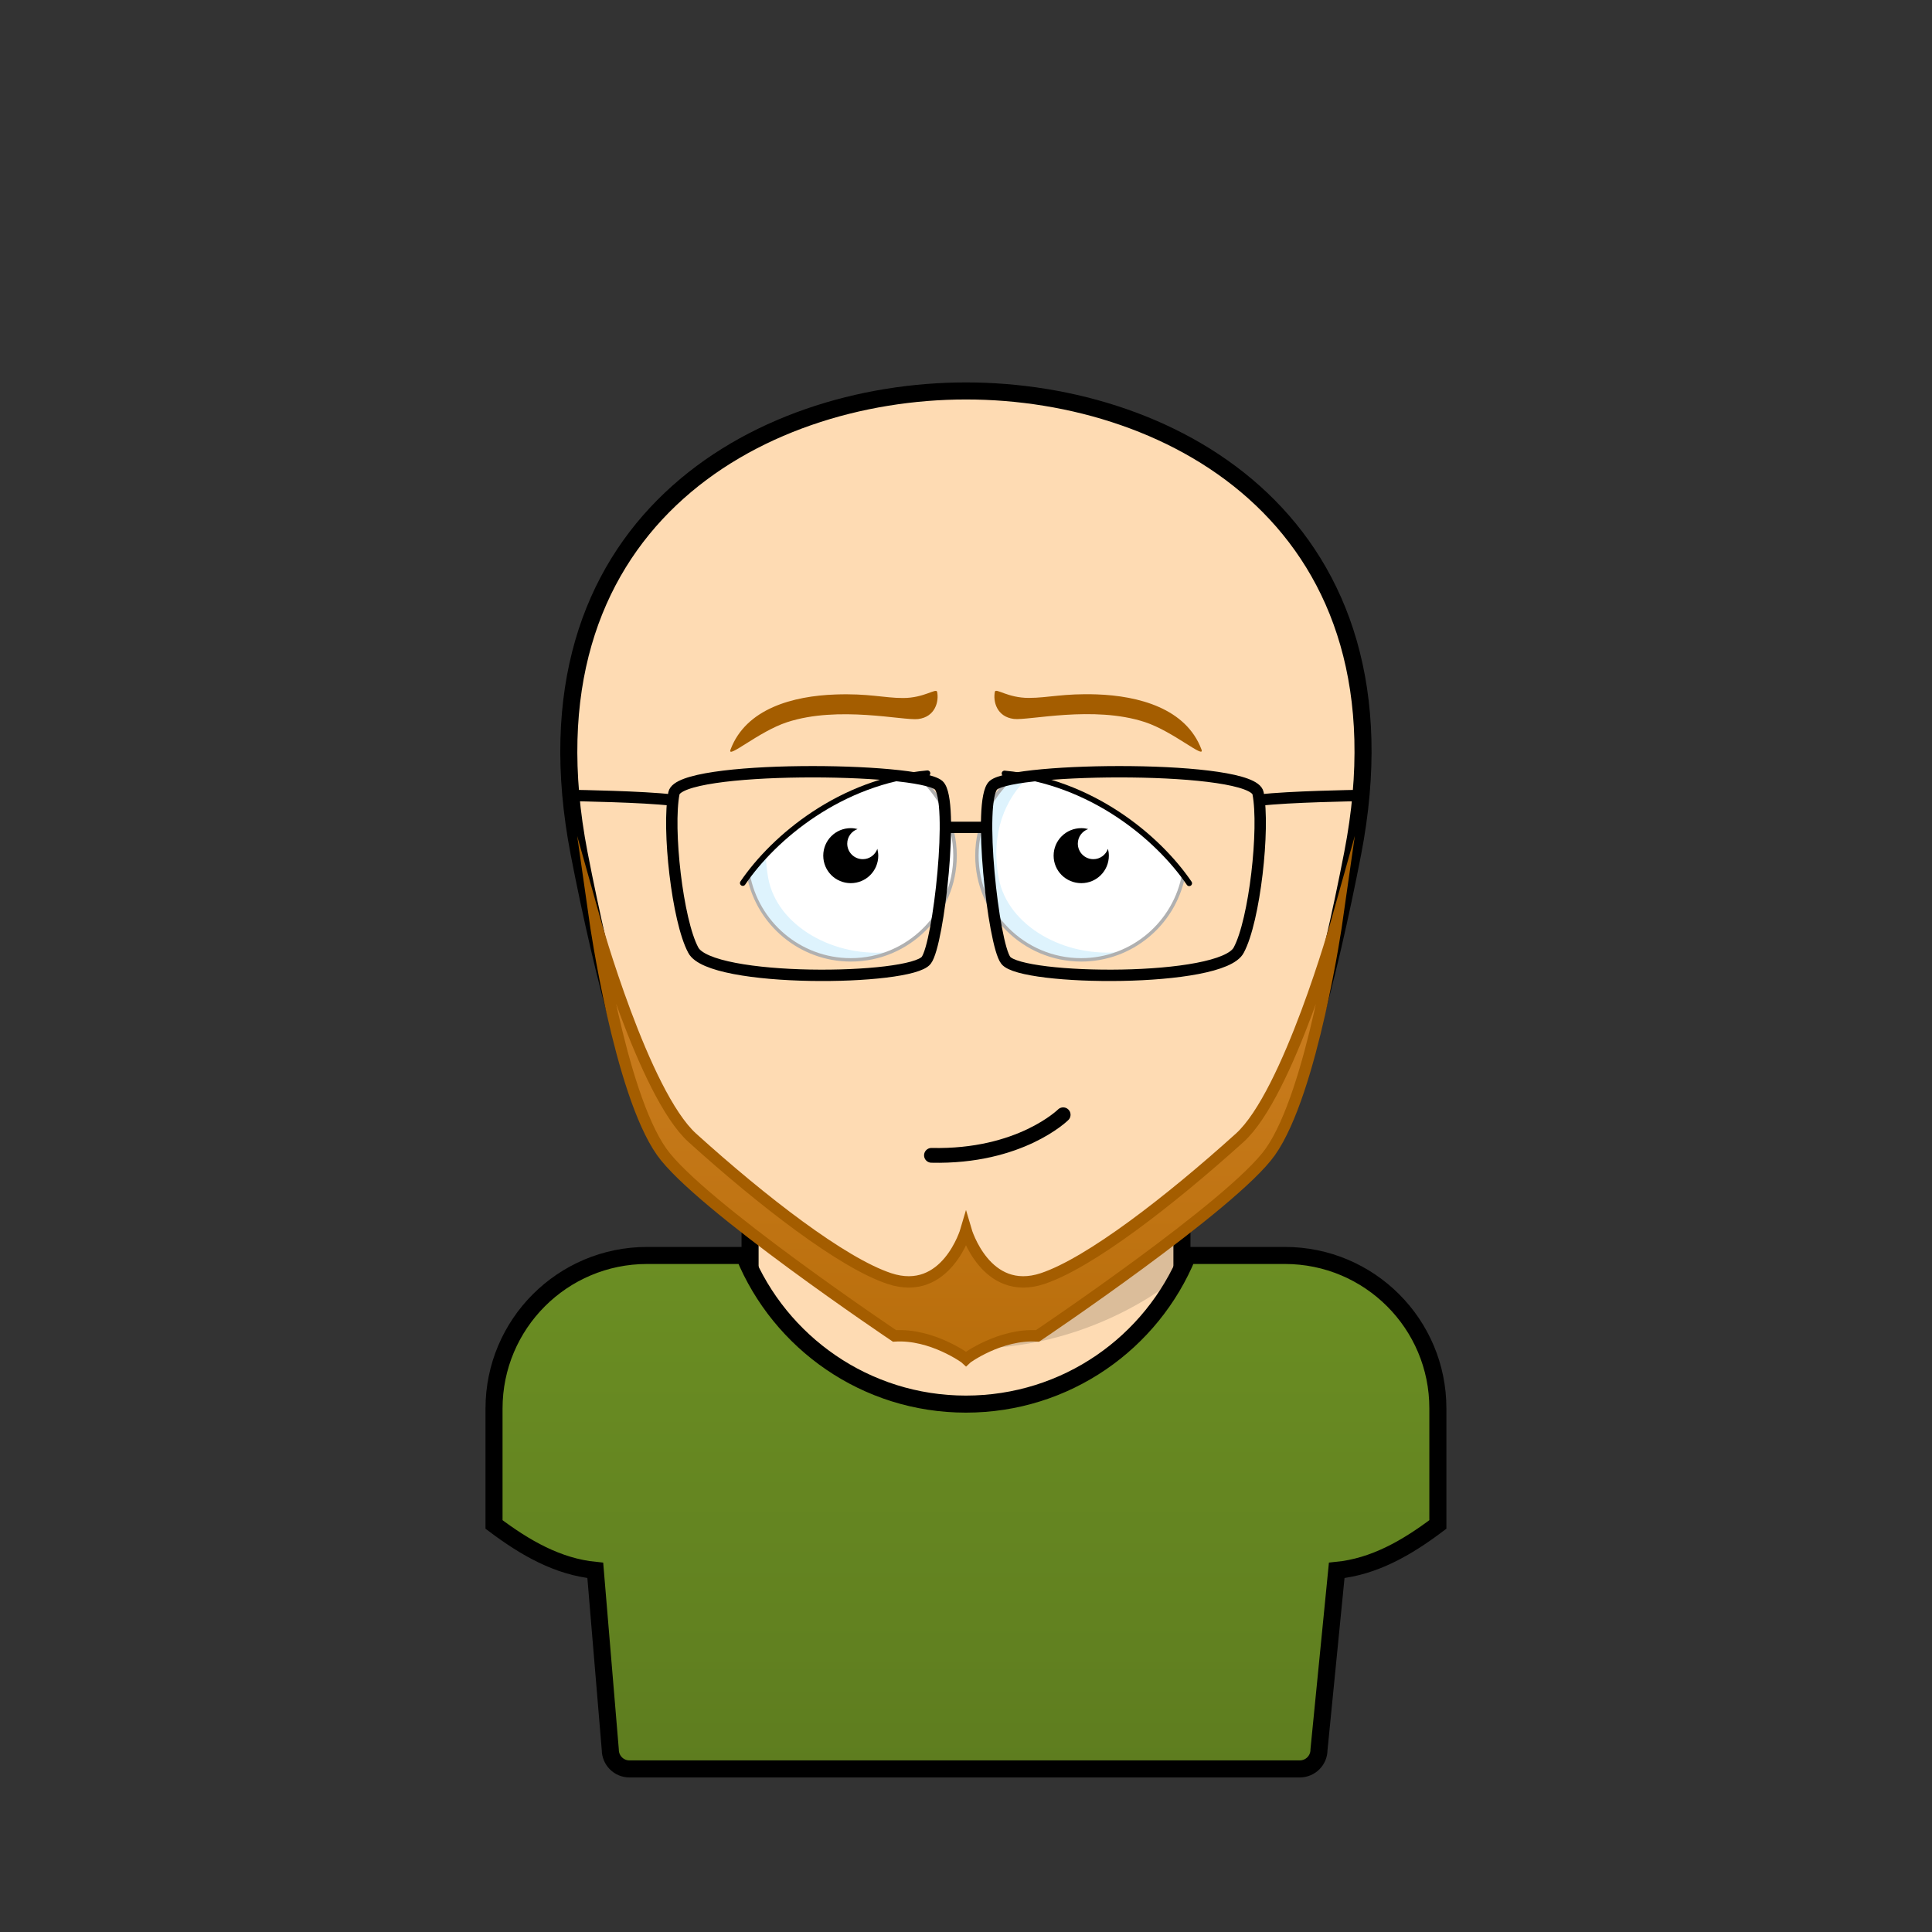 <svg xmlns="http://www.w3.org/2000/svg" viewBox="0 0 170 170"><rect x="0" y="0" width="170" height="170" fill="#333333" stroke="none"/><rect stroke="#000000" stroke-width="1.5" x="66" y="102.56" width="38" height="44" fill="#fedbb3"/><path fill="#000000" opacity="0.14" d="M66,107.44c6.44,5.24,13.4,11.22,19.49,11.22c11.29,0,18.52-6.6,18.52-6.6l0-9.5H66V107.44z"/><path stroke="#000000" stroke-width="1.5" d="M85,34.4c18.39,0,39.63,11.82,34.02,40.71c-2.05,10.56-5.37,24-8.6,26.86c-8.02,7.13-18.19,14.57-25.44,14.56c-7.25,0-17.41-7.44-25.43-14.56c-3.22-2.86-6.54-16.3-8.59-26.86C45.37,46.22,66.61,34.4,85,34.4z" fill="#fedbb3"/><path fill="none" stroke="#000000" stroke-width="1.3" stroke-linecap="round" d="M81.96,101.66c7.81,0.18,11.59-3.57,11.59-3.57"/><path fill="#FFFFFF" d="M80.62,68.15c2.08,1.68,3.41,4.26,3.41,7.14c0,5.07-4.11,9.17-9.17,9.17c-4.48,0-8.21-3.21-9.01-7.45C65.85,77.02,71.17,69.52,80.62,68.15z"/><path fill="#FFFFFF" d="M104.15,77.02c-0.81,4.24-4.54,7.45-9.01,7.45c-5.07,0-9.17-4.11-9.17-9.17c0-2.87,1.32-5.44,3.39-7.12C89.35,68.17,98.3,69.11,104.15,77.02z"/><path fill="#CDECFC" opacity="0.65" d="M65.84,77.02c1.08,5.77,7.49,9.07,12.54,6.74c-4.89,0.56-9.98-2.22-10.78-6.48c-0.13-0.72-0.2-1.4-0.21-2.06L65.84,77.02z"/><path fill="#CDECFC" opacity="0.65" d="M89.34,68.17c-1.92,1.55-3.38,3.94-3.38,7.12c0,6.8,7.16,11.02,12.7,8.46c-4.89,0.56-9.98-2.22-10.78-6.48c-0.74-3.91,0.55-6.99,2.62-8.9L89.34,68.17z"/><path fill="#B0B0B0" d="M65.97,76.86c0.75,4.23,4.45,7.45,8.89,7.45c4.98,0,9.02-4.05,9.02-9.02c0-2.88-1.36-5.46-3.47-7.11l0.38-0.08c2.07,1.71,3.4,4.3,3.4,7.19c0,5.14-4.18,9.32-9.32,9.32c-4.5,0-8.26-3.2-9.13-7.44L65.97,76.86z"/><path fill="#B0B0B0" d="M89.56,68.2c-2.1,1.65-3.45,4.22-3.45,7.09c0,4.98,4.05,9.02,9.02,9.02c4.44,0,8.14-3.22,8.89-7.45l0.25,0.3c-0.87,4.25-4.64,7.45-9.13,7.45c-5.14,0-9.33-4.18-9.33-9.32c0-2.87,1.3-5.44,3.34-7.15L89.56,68.2z"/><path fill="none" stroke="#000000" stroke-width="0.5" stroke-linecap="round" d="M88.39,68.06c7.62,0.71,13.5,5.62,16.25,9.66"/><path fill="none" stroke="#000000" stroke-width="0.5" stroke-linecap="round" d="M65.36,77.7c2.75-4.04,8.63-8.96,16.25-9.66"/><path fill="#000000" d="M96.21,75.6c-0.76,0-1.37-0.61-1.37-1.37c0-0.59,0.38-1.09,0.91-1.28c-0.19-0.05-0.39-0.08-0.6-0.08c-1.35,0-2.44,1.08-2.44,2.42c0,1.34,1.08,2.42,2.44,2.42c1.34,0,2.42-1.08,2.42-2.42c0-0.21-0.03-0.41-0.08-0.6C97.3,75.22,96.8,75.6,96.21,75.6z"/><path fill="#000000" d="M75.92,75.6c-0.76,0-1.37-0.61-1.37-1.37c0-0.59,0.38-1.09,0.91-1.28c-0.19-0.05-0.39-0.08-0.6-0.08c-1.34,0-2.42,1.08-2.42,2.42c0,1.34,1.08,2.42,2.42,2.42c1.34,0,2.42-1.08,2.42-2.42c0-0.21-0.04-0.41-0.08-0.6C77.01,75.22,76.51,75.6,75.92,75.6z"/><path fill="#a45d00" d="M87.54,60.87c-0.17,0.83,0.15,2.2,1.67,2.39c1.29,0.16,7.01-1.21,11.54,0.28c2.49,0.82,5.3,3.3,4.97,2.41c-1.36-3.63-5.54-4.72-9.22-4.85c-2.9-0.1-4.3,0.31-5.96,0.31C88.67,61.42,87.62,60.51,87.54,60.87z M79.46,61.42c-1.66,0-3.06-0.42-5.96-0.31c-3.68,0.13-7.86,1.22-9.22,4.85c-0.33,0.89,2.47-1.59,4.97-2.41c4.53-1.49,10.25-0.12,11.54-0.28c1.52-0.19,1.84-1.57,1.67-2.39C82.38,60.51,81.33,61.42,79.46,61.42z"/><path stroke="#000000" stroke-width="1" fill="none" d="M87.4,69.1c-1.4,1.3,0,14,1.1,15.4c1.4,1.8,19,2,20.5-0.9c1.4-2.6,2.3-10.7,1.7-13.8C110.2,67.3,89.2,67.5,87.4,69.1z M119.45,70c0,0-6.15,0.1-8.55,0.4 M83.34,72.8h3.32 M59.3,69.8C58.7,72.9,59.6,81,61,83.6c1.5,2.9,19.1,2.7,20.5,0.9c1.1-1.4,2.5-14.1,1.1-15.4C80.8,67.5,59.8,67.3,59.3,69.8zM59.1,70.4c-2.4-0.3-8.55-0.4-8.55-0.4"/><path stroke="#000000" stroke-width="1.5" fill="url(#ShirtGradient-99cd81bc-1-Shirt)" d="M113.06,110.47h-8.55c-3.15,7.68-10.69,13.08-19.52,13.08c-8.81,0-16.36-5.41-19.51-13.08h-8.54c-7.44,0-13.47,6.03-13.47,13.47v10.2c2.74,2.06,5.6,3.71,8.91,4.04l1.32,15.78c0,0.93,0.75,1.69,1.68,1.69h58.99c0.94,0,1.69-0.76,1.69-1.69l1.56-15.78c3.3-0.33,6.17-1.98,8.9-4.04v-10.21C126.53,116.5,120.5,110.47,113.06,110.47z"/><path stroke="#a45d00" stroke-width="1" stroke-miterlimit="50" fill="url(#HairGradient-99cd81bc)" d="M109.08,100.12c-6.15,5.55-13.18,10.99-17.33,12.38c-5.02,1.67-6.75-4.25-6.75-4.25s-1.73,5.92-6.75,4.25c-4.15-1.38-11.18-6.82-17.33-12.38c-4.29-3.88-8.57-19.14-8.57-19.14s2.15,15.09,5.87,20.37c3.27,4.64,20.49,16.2,20.49,16.2c3.3-0.21,6.28,1.99,6.29,2c0.01-0.01,2.99-2.21,6.29-2c0,0,17.22-11.56,20.49-16.2c3.72-5.28,5.87-20.37,5.87-20.37S113.37,96.25,109.08,100.12z"/><linearGradient id="HairGradient-99cd81bc" x1="0%" x2="0%" y1="100%" y2="0%"><stop offset="0%" stop-color="#b96e0b"/><stop offset="100%" stop-color="#ce8023"/></linearGradient><linearGradient id="ShirtGradient-99cd81bc-1-Shirt" x1="0%" x2="0%" y1="100%" y2="0%"><stop offset="0%" stop-color="#5e7d1f"/><stop offset="100%" stop-color="#6B8E23"/></linearGradient></svg>